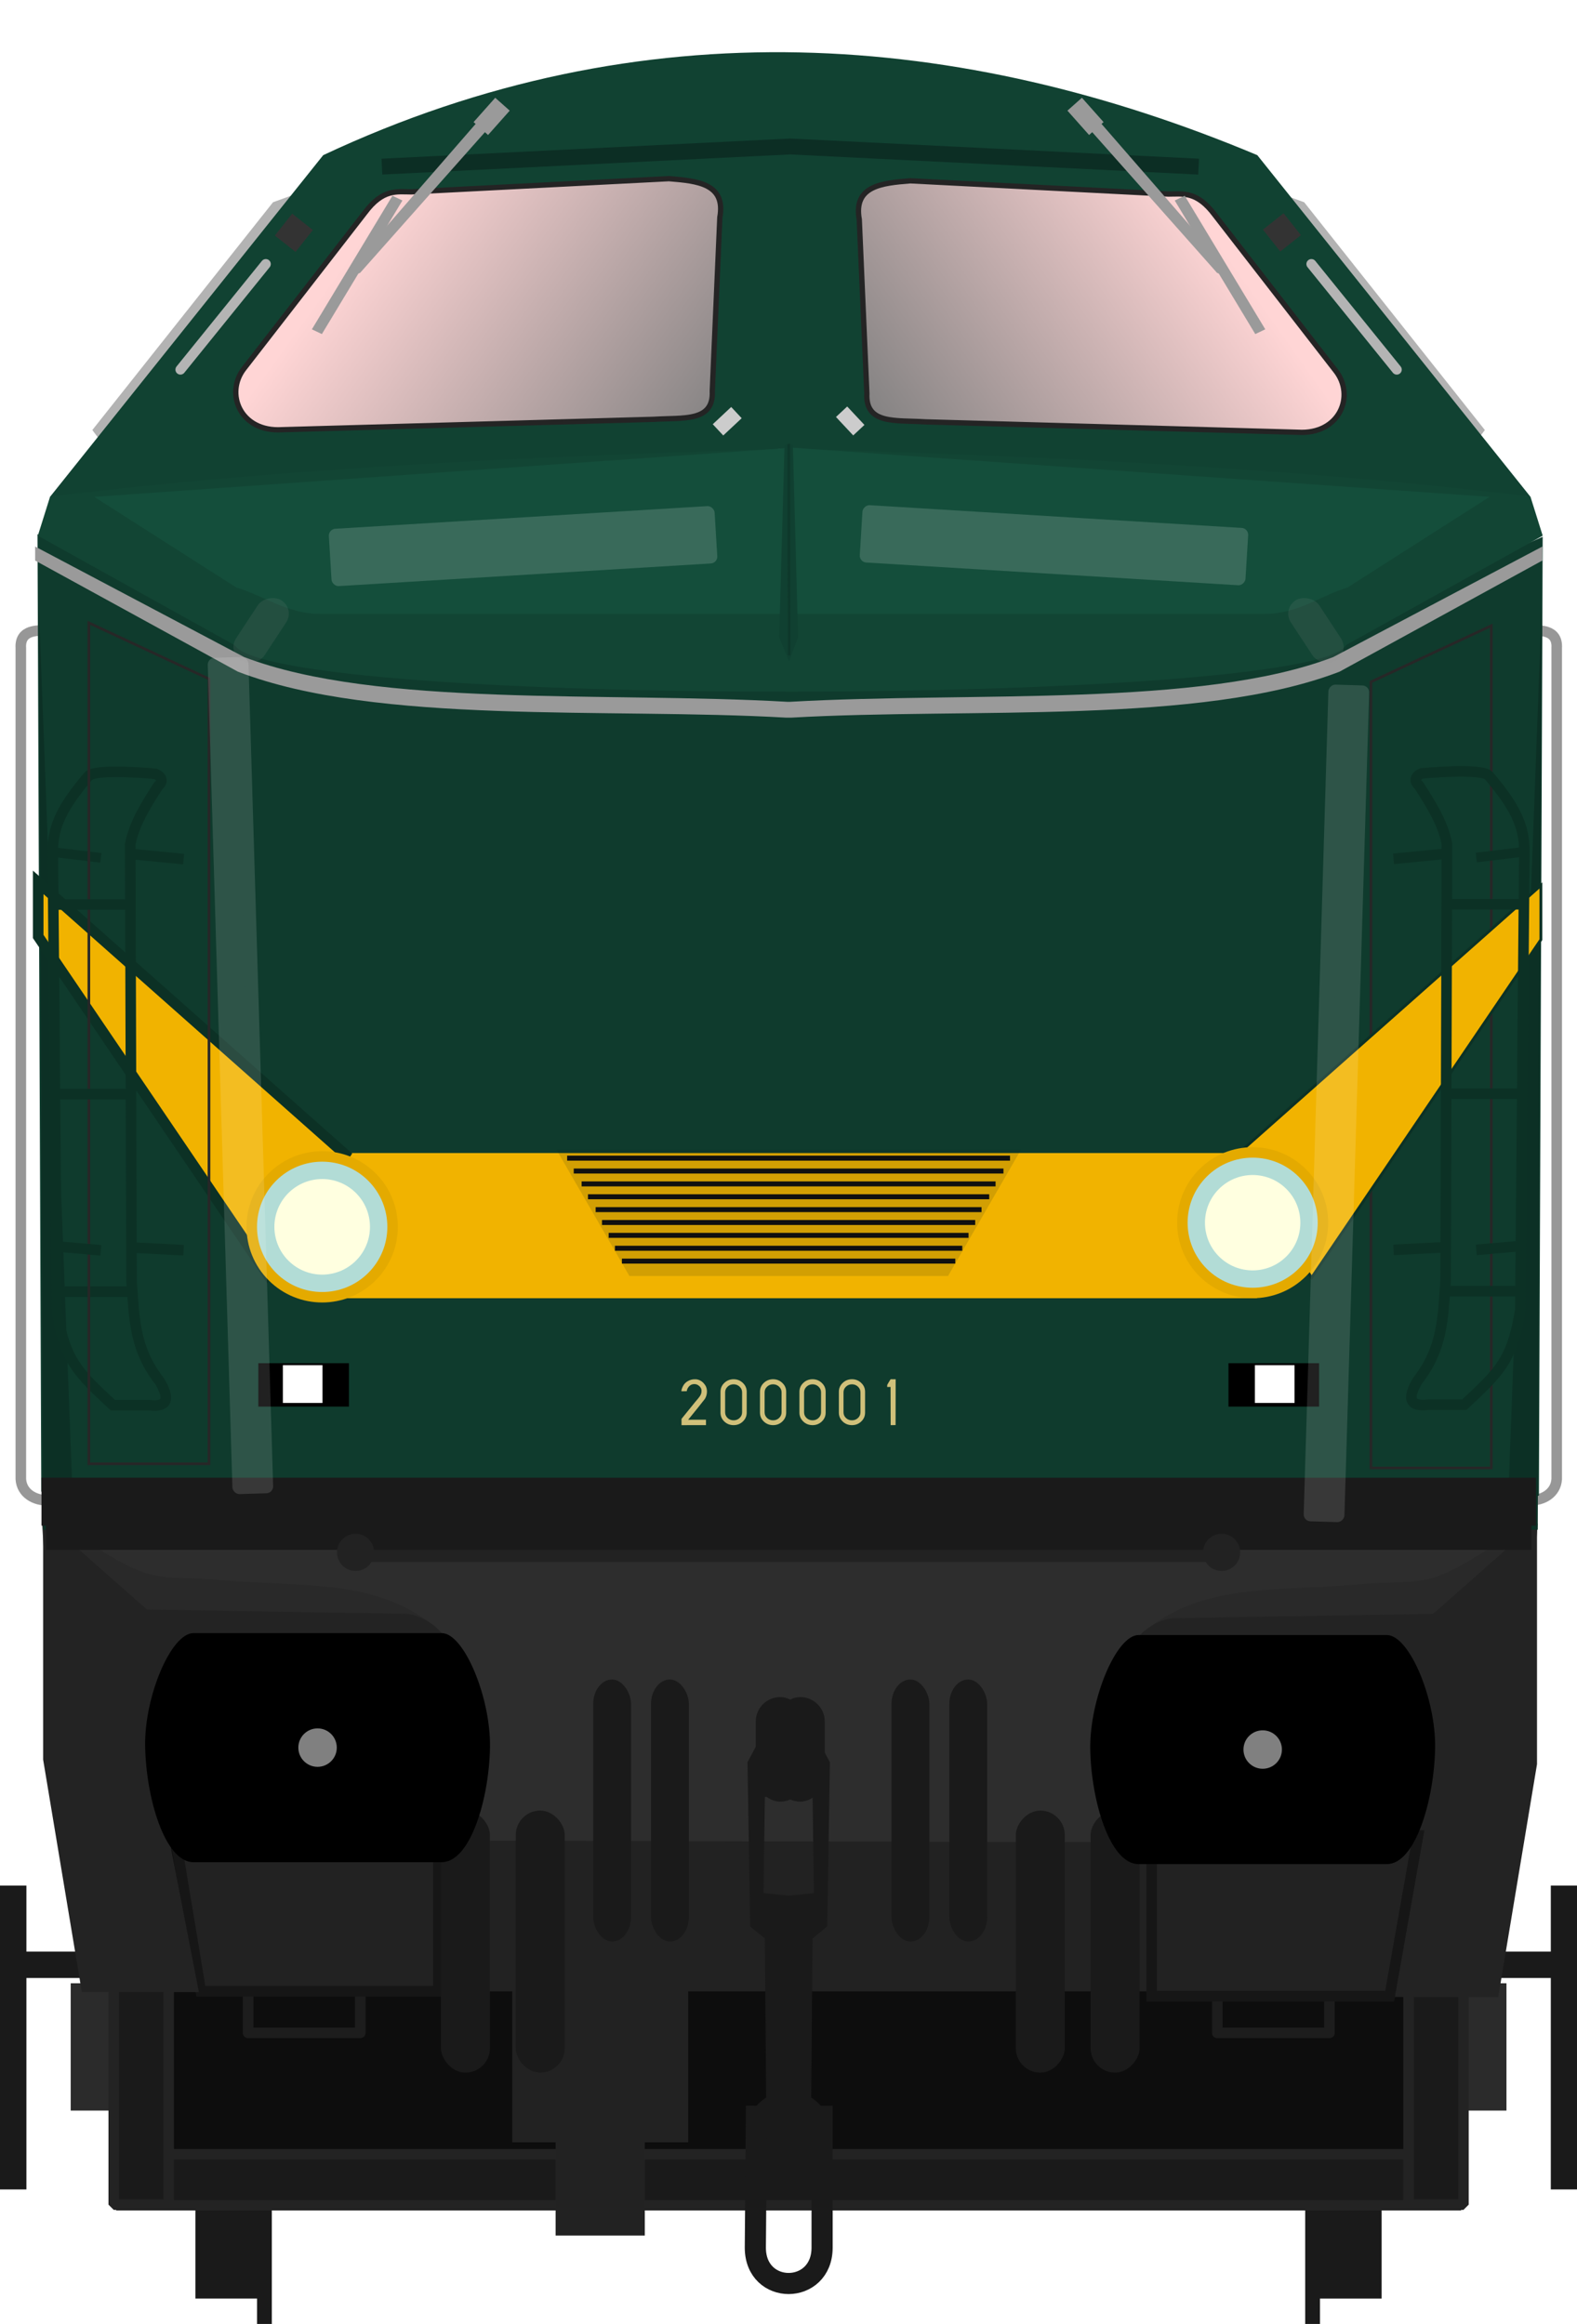 <?xml version="1.0" encoding="utf-8" standalone="no"?>
<!DOCTYPE svg PUBLIC "-//W3C//DTD SVG 1.1//EN" "http://www.w3.org/Graphics/SVG/1.1/DTD/svg11.dtd">
<svg version="1.1" xmlns="http://www.w3.org/2000/svg" height="439.75" width="298.42" xmlns:xlink="http://www.w3.org/1999/xlink">
<defs>
<filter id="filter4868" style="color-interpolation-filters:sRGB" height="3.168" width="1.244" y="-1.084" x="-.122"><feGaussianBlur stdDeviation="1.754"/></filter>
<linearGradient id="linearGradient4798" y2="316.65" gradientUnits="userSpaceOnUse" x2="169.78" y1="317.29" x1="61.277"><stop stop-color="#ffd5d5" offset="0"/><stop stop-color="#808080" offset="1"/></linearGradient>
<linearGradient id="linearGradient5547" y2="120.45" xlink:href="#linearGradient4798" gradientUnits="userSpaceOnUse" x2="97.648" y1="108.49" x1="81.041"/>
<linearGradient id="linearGradient5555" y2="298.55" xlink:href="#linearGradient4798" gradientUnits="userSpaceOnUse" x2="198.11" y1="255.36" x1="258.9"/>
<filter id="filter5599" style="color-interpolation-filters:sRGB" height="2.984" width="1.024" y="-.992" x="-.012"><feGaussianBlur stdDeviation="0.381"/></filter>
<filter id="filter1418" style="color-interpolation-filters:sRGB" height="1.12" width="2.541" y="-.06" x="-.77"><feGaussianBlur stdDeviation="3.971"/></filter>
<filter id="filter1588" style="color-interpolation-filters:sRGB" height="1.795" width="1.557" y="-.398" x="-.278"><feGaussianBlur stdDeviation="1.528"/></filter>
<filter id="filter1588-3" style="color-interpolation-filters:sRGB" height="1.795" width="1.557" y="-.398" x="-.278"><feGaussianBlur stdDeviation="1.528"/></filter>
<filter id="filter1418-5" style="color-interpolation-filters:sRGB" height="1.12" width="2.541" y="-.06" x="-.77"><feGaussianBlur stdDeviation="3.971"/></filter>
<filter id="filter2051" style="color-interpolation-filters:sRGB" height="5.738" width="1.704" y="-2.369" x="-.352"><feGaussianBlur stdDeviation="2.839"/></filter>
<filter id="filter2051-2" style="color-interpolation-filters:sRGB" height="5.738" width="1.704" y="-2.369" x="-.352"><feGaussianBlur stdDeviation="2.839"/></filter>
</defs>
<rect ry="1.306" height="231.06" width="245.03" y="97.826" x="26.695" fill="#0f3b2d"/>
<g transform="matrix(3.78 0 0 3.78 -.358 -.005)" fill="#b3b3b3">
<path d="m15.002 9.675-1.24 0.451-9.045 11.402 0.523 0.697z"/>
<path d="m64.144 9.675 1.24 0.451 9.045 11.402-0.523 0.697z"/>
</g>
<g transform="matrix(3.78,0,0,3.78,6.001,-2.836)" fill="#1a1a1a">
<rect height="15.21" width="1.322" y="95.141" x="76.048" stroke-width=".941"/>
<rect transform="rotate(-90)" height="4.461" width="1.322" y="72.248" x="-99.766"/>
<g transform="matrix(-1,0,0,1,75.782,0)">
<rect height="15.21" width="1.322" y="95.141" x="76.048" stroke-width=".941"/>
<rect transform="rotate(-90)" height="4.461" width="1.322" y="72.248" x="-99.766"/>
</g>
</g>
<g transform="matrix(3.78,0,0,3.78,6.577,-2.836)" fill="#2b2b2b">
<rect y="100.03" width="2.176" x="71.5" height="6.373"/>
<rect y="100.03" width="2.176" x="1.8" height="6.373"/>
</g>
<g transform="matrix(1 0 0 1 -32.968 -232.59)" fill="#1a1a1a">
<g transform="translate(-1.67,4.427)">
<rect y="627.74" width="13.436" height="35.357" x="71.611"/>
<rect height="24.997" width="2.796" y="642.91" x="83.278" stroke-width="1.197"/>
</g>
<rect transform="scale(-1,1)" height="35.357" width="13.436" y="632.17" x="-294.42"/>
<rect transform="scale(-1,1)" height="24.997" width="2.796" y="647.34" x="-282.75" stroke-width="1.197"/>
</g>
<g transform="matrix(3.78 0 0 3.78 .001 -.005)">
<rect height="22.048" width="67.687" y="88.107" x="5.635" stroke-width=".976" fill="#0d0d0d"/>
<rect height="7.573" width="8.807" y="99.671" x="25.646" stroke-width=".941" fill="#222"/>
<rect stroke-linejoin="bevel" height="2.553" width="67.296" stroke="#232323" y="107.84" x="5.831" stroke-width=".52" fill="#1a1a1a"/>
<rect height="8.508" width="38.068" y="91.177" x="20.444" fill="#222"/>
</g>
<g stroke-linejoin="bevel" transform="matrix(3.78,0,0,3.78,6.883,-2.836)" stroke="#232323" stroke-width=".529" fill="#1a1a1a">
<rect y="99.9" width="2.748" x="3.874" height="11.211"/>
<rect transform="scale(-1,1)" height="11.211" width="2.748" y="99.9" x="-71.441"/>
</g>
<g transform="matrix(3.78,0,0,3.78,-232.22,-372.86)">
<g stroke-width=".529">
<g fill="none" transform="translate(-.046)" stroke="#979797">
<path d="m138.08 130.2c0.446 0.007 1.391-0.079 1.331 0.882v41.604c-0.046 0.721-0.716 1.073-1.331 1.052"/>
<path d="m63.854 130.2c-0.446 0.007-1.391-0.079-1.331 0.882v41.604c0.046 0.721 0.716 1.073 1.331 1.052"/>
</g>
<g stroke-linejoin="round" transform="translate(-.556)" stroke="#1d1d1d" fill="none">
<path d="m74.411 198.16v2.243h5.614v-2.243"/>
<path d="m122.93 198.16v2.243h5.614v-2.243"/>
</g>
<path fill="#222" d="m71.489 198.32h11.893v-8.03h-13.225z" stroke="#161616"/>
</g>
<path fill="#2d2d2d" d="m1.322 290.61 3.623 59.698 274.29 0.659 4.612-60.36z" transform="matrix(.265 0 0 .265 63.193 97.901)"/>
<rect transform="matrix(1.257 0 0 .623 -26.75 65.229)" height="3.882" filter="url(#filter4868)" width="34.449" y="175.25" x="84.366" fill="#222"/>
<path fill="#292929" d="m63.594 174.63c2.239 1.058 3.534 2.216 5.08 2.74 1.072 0.363 2.298 0.212 3.9 0.373 4.331 0.369 7.77-0.093 10.83 2.478l-14.884-0.618z"/>
<path fill="#232323" d="m63.594 174.63 5.197 4.583 12.985 0.212c0.504 0.032 1.717 0.446 2.296 1.812l0.122 8.135c-0.057 1.174-0.66 1.584-1.606 1.512l-12.665-0.086 1.467 7.564h-5.859l-1.937-11.635z"/>
<path fill="#0f3b2d" d="m63.5 173.31-0.189-47.929 9.827 4.367 1.323 43.562z"/>
<path fill="#0f3b2d" d="m37.588 120.36 5 164.11c-0 0.531 200 0 200 0l5-164.11-24.598 8.373-77.49 3.412-6-0.008-77.316-3.404z" transform="matrix(.265 0 0 .265 63.193 97.901)"/>
<rect height="7.267" width="46.88" y="156.36" x="77.478" stroke-width="1.185" fill="#f1b300"/>
<g transform="matrix(.265 0 0 .265 52.299 40.931)">
<g fill="#1a1a1a" transform="translate(2.034,-18)">
<rect ry="4.625" height="49.502" width="9.25" y="577.79" x="115.74"/>
<rect ry="4.625" height="49.502" width="9.25" y="577.79" x="129.87"/>
</g>
<rect ry="4.625" height="19.751" width="9.25" y="538.35" x="177.24" fill="#1a1a1a"/>
<path fill="#292929" d="m324.83 505.32c-8.461 4.001-13.358 8.377-19.201 10.354-4.05 1.371-8.687 0.801-14.738 1.409-16.37 1.394-29.366-0.353-40.934 9.364l56.253-2.336z"/>
<path fill="#232323" d="m324.83 505.32-19.643 17.321-49.077 0.801c-1.906 0.122-6.491 1.687-8.676 6.847l-0.462 30.745c0.215 4.436 2.493 5.986 6.071 5.714l47.868-0.327-5.546 28.589h22.143l7.321-43.977z"/>
<g fill="#1a1a1a" transform="matrix(-1,0,0,1,365.49,-18)">
<rect ry="4.625" height="49.502" width="9.25" y="577.79" x="115.74"/>
<rect ry="4.625" height="49.502" width="9.25" y="577.79" x="129.87"/>
</g>
<rect transform="scale(-1,1)" ry="4.625" height="19.751" width="9.25" y="538.35" x="-190.28" fill="#1a1a1a"/>
<path fill="#114232" d="m293.2 401.78-51.59 64.52 139.82-9.14 139.82 9.14-51.59-64.52c-55.76-23.396-116.09-28.358-176.46 0z" transform="translate(-197.67,-154.7)"/>
<path fill="#0f3b2d" d="m325.19 500.32 0.714-181.15-37.143 16.506-5 164.64z"/>
<path fill="#0c3025" d="m325.72 332.05-6.55 174.69h5.797z"/>
<path fill="#124534" d="m183.76 302.32v0.181c-46.394 1.45-93.672 3.433-139.82 9.069l-2.32 7.396 37.143 20.653c7.861 11.97 203.65 11.509 210 0l37.143-20.653-2.322-7.396c-46.15-5.635-93.426-7.619-139.82-9.069z"/>
<path d="m316.19 335.97v159.1h-22.73v-148.49z" stroke="#272727" stroke-width=".5" fill="none"/>
<path d="m286.8 287.82-22.857-29.464c-3.377-4.534-6.02-3.929-8.75-3.929l-48.75-2.5c-5.443 0.435-10.783 0.962-9.643 7.321l1.429 32.857c-0.289 5.892 5.458 4.999 11.071 5.357l70.357 1.964c7.878 0.485 10.862-6.885 7.143-11.607z" stroke="#242424" stroke-width="1px" fill="url(#linearGradient5555)"/>
<path fill="#0c2e24" d="m183.74 243.94-77.195 3.812 0.148 2.99 77.047-3.799 77.086 3.803 0.148-2.996z"/>
<path d="m296.99 594.86h-44.95v-30.34h50.318z" stroke="#161616" stroke-width="2" fill="#222"/>
<g transform="matrix(-1,0,0,1,334.61,239.04)">
<g transform="matrix(1.075,0,0,1.075,-448.98,-260.68)">
<path d="m453.14 510.02c-3.929 0.017-8.62 11.143-8.48 19.843 0.146 8.999 3.425 20.408 8.48 20.408h43.641c5.055 0 8.334-11.196 8.48-20.195 0.141-8.701-4.551-20.04-8.48-20.057z"/>
<circle cy="530.14" cx="474.96" r="3.378" fill="#808080"/>
</g>
</g>
<g fill="#1a1a1a" transform="translate(1.03)">
<g transform="matrix(.773 0 0 1 56.035 -42.76)">
<rect ry="4.625" height="49.502" width="9.25" y="577.79" x="115.74"/>
<rect ry="4.625" height="49.502" width="9.25" y="577.79" x="129.87"/>
</g>
<g transform="matrix(.773 0 0 1 112.39 -42.76)">
<rect ry="4.625" height="49.502" width="9.25" y="577.79" x="115.74"/>
<rect ry="4.625" height="49.502" width="9.25" y="577.79" x="129.87"/>
</g>
</g>
<path fill="#0c3025" d="m41.8 332.08 6.632 174.69h-5.797z"/>
</g>
<g stroke="#0c3125" fill="none">
<path stroke-width=".483" d="m64.215 141.31 2.268 0.274"/>
<g stroke-width=".529">
<path d="m67.886 141.38 2.74 0.267"/>
<path d="m64.145 163.3h3.875"/>
<g fill="#f1b300">
<path d="m267.46 436.5 58.1-51.47v10.248l-43.313 63.845z" transform="matrix(.265 0 0 .265 52.299 40.931)"/>
<path d="m78.718 156.43-15.371-13.62v2.711l11.46 16.892z"/>
</g>
<path stroke-width=".529" d="m65.85 137.5c-1.259 1.484-1.772 2.466-1.772 3.754l0.2 22.985c0.415 2.529 1.033 3.089 2.806 4.744h1.802c1.029 0.128 1.008-0.41 0.537-1.203-1.248-1.598-1.268-3.073-1.403-5.011l-0.067-21.849c0.177-1.032 0.849-2.084 1.403-2.94 0 0 0.434-0.334-0.134-0.601 0 0-3.013-0.302-3.373 0.122z"/>
</g>
</g>
<path d="m65.882 129.82v42.095h6.014v-39.289z" stroke="#272727" stroke-width=".132" fill="none"/>
<path d="m73.658 117.08 6.048-7.796c0.894-1.2 1.593-1.04 2.315-1.039l12.898-0.661c1.44 0.115 2.853 0.255 2.551 1.937l-0.378 8.693c0.076 1.559-1.444 1.323-2.929 1.417l-18.615 0.52c-2.084 0.128-2.874-1.822-1.89-3.071z" stroke="#242424" stroke-width=".265px" fill="url(#linearGradient5547)"/>
<g stroke-width=".529" stroke="#0c3125" fill="none">
<path d="m64.212 153.41h3.809"/>
<path d="m64.145 143.92h3.741"/>
<path d="m68.02 161.09 2.606 0.134"/>
<path d="m64.212 161.03 2.272 0.2"/>
</g>
<rect ry="0" height="2.173" width="4.536" y="166.88" x="74.367"/>
<rect ry="0" height="1.89" width="1.984" y="166.98" x="75.595" fill="#fff"/>
<g transform="matrix(.265 0 0 .265 61.007 104.18)">
<g transform="matrix(1.075,0,0,1.075,-448.98,-260.68)">
<path d="m453.14 510.02c-3.929 0.017-8.62 11.143-8.48 19.843 0.146 8.999 3.425 20.408 8.48 20.408h43.641c5.055 0 8.334-11.196 8.48-20.195 0.141-8.701-4.551-20.04-8.48-20.057z"/>
<circle cy="530.14" cx="474.96" r="3.378" fill="#808080"/>
</g>
</g>
<path fill="#144e3b" transform="scale(.265)" d="m249.64 466.09 26.86 17.14c4.743 1.338 9.626 4.967 15.715 4.967h178.43c6.446 0.029 10.972-3.629 15.715-4.967l26.857-17.143-131.7-9.287c-43.959 3.075-87.917 6.187-131.88 9.287z"/>
<path stroke-width="1.19" fill="#1a1a1a" d="m63.511 172.61v2.402h74.816v-2.4h-37.352z"/>
<path fill="#9a9a9a" d="m63.193 126v0.701l10.14 5.557 0.024 0.01c6.96 2.676 18.464 1.785 27.447 2.297h0.23c8.983-0.512 20.488 0.379 27.447-2.297l0.023-0.01 10.141-5.557v-0.7l-10.461 5.529c-6.627 2.542-18.13 1.726-27.196 2.242h-0.14c-9.065-0.517-20.568 0.3-27.195-2.242z"/>
<path d="m89.296 156.2 3.646 6.313h15.954l3.645-6.314z" fill-opacity=".133" stroke-width=".265" fill="#09251c"/>
<g transform="translate(.144)">
<g transform="matrix(.168 .168 -.168 .168 139.94 56.803)">
<circle stroke-width="1.161" transform="matrix(0,1,1,0,0,0)" cy="121.22" cx="493.37" r="15.94" fill="#e4aa00"/>
<circle cy="493.37" cx="121.22" r="13.732" fill="#b2dcd6"/>
<circle cy="493.37" cx="121.22" r="10.07" fill="#ffffe0"/>
</g>
<g transform="translate(7.888,-4.437)">
<circle stroke-width=".275" transform="matrix(-.707 .707 .707 .707 0 0)" cy="198.3" cx="34.068" r="3.781" fill="#e4aa00"/>
<circle stroke-width=".237" transform="matrix(-.707 .707 .707 .707 0 0)" cy="198.3" cx="34.068" r="3.257" fill="#b2dcd6"/>
<circle stroke-width=".237" transform="matrix(-.707 .707 .707 .707 0 0)" cy="198.3" cx="34.068" r="2.388" fill="#ffffe0"/>
</g>
</g>
<rect transform="scale(-1,1)" ry="0" height="2.173" width="4.536" y="166.88" x="-127.47"/>
<rect transform="scale(-1,1)" ry="0" height="1.89" width="1.984" y="166.98" x="-126.24" fill="#fff"/>
<path stroke-width=".265" fill="#1a1a1a" d="m100.91 185.72v0.001h-1.453l-0.602 1.136 0.133 8.219 0.735 0.602 0.066 7.963a2.117 2.117 0 0 0 -0.989 1.79 2.117 2.117 0 0 0 2.117 2.117 2.117 2.117 0 0 0 2.117 -2.117 2.117 2.117 0 0 0 -0.989 -1.788l0.066-7.965 0.735-0.602 0.134-8.219-0.602-1.136h-1.47zm0.013 2.807 1.19 0.066 0.067 4.811-1.264 0.133-1.259-0.133 0.067-4.811 1.199-0.067z"/>
<path d="m99.306 204.05-0.059 7.103c0 2.405 3.342 2.385 3.342 0v-7.1" stroke="#1a1a1a" stroke-width="1.058" fill="none"/>
<g fill="#333" transform="translate(.189)">
<rect transform="rotate(38.35)" height="1.399" width="1.321" y="38.668" x="127.34"/>
<rect transform="matrix(-.784 .62 .62 .784 0 0)" height="1.399" width="1.321" y="163.67" x="-30.649"/>
</g>
<path d="m63.511 174.62v0.921h74.816v-0.92h-37.352z" transform="matrix(.994 0 0 1.558 .6 -97.267)" filter="url(#filter5599)" stroke-width=".737" fill="#1a1a1a"/>
<path fill-rule="evenodd" fill="#104031" d="m100.44 130.55 0.494 1.195 0.454-1.195-0.261-9.616-0.211-0.071-0.206 0.071z"/>
<path d="m100.92 120.86 0.019 10.588" stroke="#0e382b" stroke-width=".132" fill="none"/>
<g fill-opacity=".159" fill="#fff" transform="translate(-.838)">
<rect ry=".345" transform="rotate(-3.481,88.457,125.97)" height="2.876" filter="url(#filter2051)" width="19.348" y="124.54" x="78.783"/>
<rect ry=".345" transform="matrix(-.998 -.061 -.061 .998 211 5.603)" height="2.876" filter="url(#filter2051-2)" width="19.348" y="124.54" x="78.783"/>
</g>
</g>
<g stroke="#101010" stroke-width=".25px" transform="matrix(3.78,0,0,3.78,6.623,-2.836)" fill="none">
<path d="m26.641 58.726h22.17"/>
<path d="m26.97 59.371h21.512"/>
<path d="m27.365 60.015h20.723"/>
<path d="m27.683 60.659h20.087"/>
<path d="m28.067 61.303h19.319"/>
<path d="m28.385 61.947h18.683"/>
<path d="m28.718 62.591h18.017"/>
<path d="m29.032 63.236h17.389"/>
<path d="m29.382 63.88h16.689"/>
</g>
<rect height="18.075" width="16.878" y="404.94" x="105.14" stroke-width="3.995" fill="#222"/>
<g transform="matrix(3.78,0,0,3.78,8.443,-2.836)" fill="#222">
<circle cy="78.46" cx="15.568" r=".93"/>
<circle cy="78.46" cx="58.922" r=".93"/>
</g>
<g transform="matrix(3.78,0,0,3.78,7.047,-2.836)" fill="#9a9a9a">
<g transform="matrix(.14 -.085 .085 .14 67.699 -32.451)">
<path stroke-width="1.362" d="m-204.01 159.8 10.375 56.983c-0.06 1.299 3.299 2.444 3.475 1.149l-10.147-59.086z"/>
<rect transform="matrix(.003 -1 .995 .102 0 0)" height="3.381" width="47.673" y="-193.47" x="-258.99"/>
<rect transform="matrix(.984 -.18 .18 .984 0 0)" height="9.955" width="5.925" y="111.35" x="-230.65"/>
</g>
<g transform="matrix(-.14 -.085 -.085 .14 7.527 -32.451)">
<path stroke-width="1.362" d="m-204.01 159.8 10.375 56.983c-0.06 1.299 3.299 2.444 3.475 1.149l-10.147-59.086z"/>
<rect transform="matrix(.003 -1 .995 .102 0 0)" height="3.381" width="47.673" y="-193.47" x="-258.99"/>
<rect transform="matrix(.984 -.18 .18 .984 0 0)" height="9.955" width="5.925" y="111.35" x="-230.65"/>
</g>
</g>
<g transform="matrix(3.78,0,0,3.78,7.788,-2.836)" fill="#ccc">
<rect transform="rotate(46.922)" height="1.264" width=".769" y="-10.805" x="39.023"/>
<rect transform="rotate(136.92)" height="1.264" width=".769" y="-44.235" x="-15.062"/>
</g>
<g stroke-linejoin="round" transform="matrix(3.78,0,0,3.78,7.41,-2.836)" stroke="#b4b4b4" stroke-linecap="round" stroke-width=".5" fill="none">
<path d="m11.346 13.968-4.274 5.285"/>
<path d="m63.69 13.968 4.274 5.285"/>
</g>
<g fill="#999" transform="translate(.11)" fill-opacity=".13">
<rect ry="3.139" transform="matrix(.549 -.836 .86 .51 -64.585 50.428)" height="6.277" filter="url(#filter1588)" width="13.703" y="130.01" x="-7.981"/>
<rect ry="3.139" transform="matrix(-.549 -.836 -.86 .51 362.79 50.428)" height="6.277" filter="url(#filter1588-3)" width="13.703" y="130.01" x="-7.981"/>
</g>
<g fill="#fff" transform="translate(-.494)" fill-opacity=".13">
<rect ry="1.306" transform="rotate(-1.716)" height="158.32" filter="url(#filter1418)" width="7.71" y="125.64" x="36.024"/>
<rect ry="1.306" transform="matrix(-1 -.03 -.03 1 299.41 5.179)" height="158.32" filter="url(#filter1418-5)" width="7.71" y="125.64" x="36.024"/>
</g>
<g stroke="#0c3125" transform="translate(-34.551,-218.16)" fill="none">
<path stroke-width="1.825" d="m322.49 379.39-8.574 1.034"/>
<g stroke-width="2">
<path d="m316.31 364.97c4.758 5.611 6.699 9.318 6.699 14.187l-0.758 86.873c-1.569 9.558-3.905 11.676-10.607 17.93h-6.809c-3.89 0.485-3.809-1.549-2.03-4.546 4.716-6.039 4.792-11.613 5.303-18.94l0.253-82.58c-0.67-3.902-3.209-7.875-5.303-11.112 0 0-1.641-1.263 0.505-2.273 0 0 11.387-1.14 12.747 0.46z"/>
<path d="m308.61 379.66-10.354 1.01"/>
<path d="m322.75 462.49h-14.64"/>
</g>
</g>
<g stroke="#0c3125" stroke-width="2" transform="translate(-34.551,-218.16)" fill="none">
<path d="m322.5 425.12h-14.39"/>
<path d="m322.75 389.26h-14.14"/>
<path d="m308.11 454.16-9.849 0.505"/>
<path d="m322.5 453.91-8.586 0.758"/>
</g>
<g fill="#d0c07a" stroke-width=".223">
<path d="m131.54 260.99q-0.705-0.026-1.349 0.331-0.644 0.348-0.949 0.975-0.261 0.47-0.305 0.957 0.087 0 0.453 0 0.374-0.009 0.566-0.009 0.07-0.522 0.444-0.923 0.383-0.4 0.905-0.418 0.574-0.043 1.036 0.383 0.461 0.418 0.409 0.992-0.009 0.226-0.078 0.444-0.07 0.209-0.209 0.426-0.139 0.209-0.252 0.348-0.104 0.139-0.305 0.374-0.2 0.235-0.287 0.331-0.888 1.088-2.655 3.281v1.192l4.63-0.009v-1.027l-3.368 0.009q2.132-2.611 3.159-3.943 0.261-0.426 0.348-0.914 0.096-0.496-0.009-1.001-0.104-0.505-0.426-0.879-0.313-0.426-0.783-0.679-0.47-0.252-0.975-0.244z"/>
<path d="m140.57 261.68q-0.722-0.696-1.749-0.696t-1.758 0.696q-0.722 0.688-0.722 1.671v3.951q0 0.983 0.722 1.68 0.731 0.688 1.758 0.688t1.749-0.688q0.731-0.696 0.731-1.68v-3.951q0-0.984-0.731-1.671zm-2.89 0.714q0.47-0.453 1.14-0.453 0.67 0 1.14 0.453 0.47 0.444 0.47 1.071v3.769q0 0.635-0.47 1.079-0.47 0.444-1.14 0.444-0.67 0-1.14-0.444-0.461-0.444-0.461-1.079v-3.769q0-0.627 0.461-1.071z"/>
<path d="m148.04 261.68q-0.722-0.696-1.749-0.696t-1.758 0.696q-0.722 0.688-0.722 1.671v3.951q0 0.983 0.722 1.68 0.731 0.688 1.758 0.688t1.749-0.688q0.731-0.696 0.731-1.68v-3.951q0-0.984-0.731-1.671zm-2.89 0.714q0.47-0.453 1.14-0.453 0.67 0 1.14 0.453 0.47 0.444 0.47 1.071v3.769q0 0.635-0.47 1.079-0.47 0.444-1.14 0.444-0.67 0-1.14-0.444-0.461-0.444-0.461-1.079v-3.769q0-0.627 0.461-1.071z"/>
<path d="m155.51 261.68q-0.722-0.696-1.749-0.696t-1.758 0.696q-0.722 0.688-0.722 1.671v3.951q0 0.983 0.722 1.68 0.731 0.688 1.758 0.688t1.749-0.688q0.731-0.696 0.731-1.68v-3.951q0-0.984-0.731-1.671zm-2.89 0.714q0.47-0.453 1.14-0.453 0.67 0 1.14 0.453 0.47 0.444 0.47 1.071v3.769q0 0.635-0.47 1.079-0.47 0.444-1.14 0.444-0.67 0-1.14-0.444-0.461-0.444-0.461-1.079v-3.769q0-0.627 0.461-1.071z"/>
<path d="m162.97 261.68q-0.722-0.696-1.749-0.696t-1.758 0.696q-0.722 0.688-0.722 1.671v3.951q0 0.983 0.722 1.68 0.731 0.688 1.758 0.688t1.749-0.688q0.731-0.696 0.731-1.68v-3.951q0-0.984-0.731-1.671zm-2.89 0.714q0.47-0.453 1.14-0.453 0.67 0 1.14 0.453 0.47 0.444 0.47 1.071v3.769q0 0.635-0.47 1.079-0.47 0.444-1.14 0.444-0.67 0-1.14-0.444-0.461-0.444-0.461-1.079v-3.769q0-0.627 0.461-1.071z"/>
<path d="m168.54 269.67q-0.017-1.549-0.017-7.233l-0.635 0.017v-0.383q0.017-0.052 0.174-0.322 0.165-0.27 0.313-0.522l0.157-0.244h0.957q-0.017 1.654-0.017 8.677z"/>
</g>
</svg>
